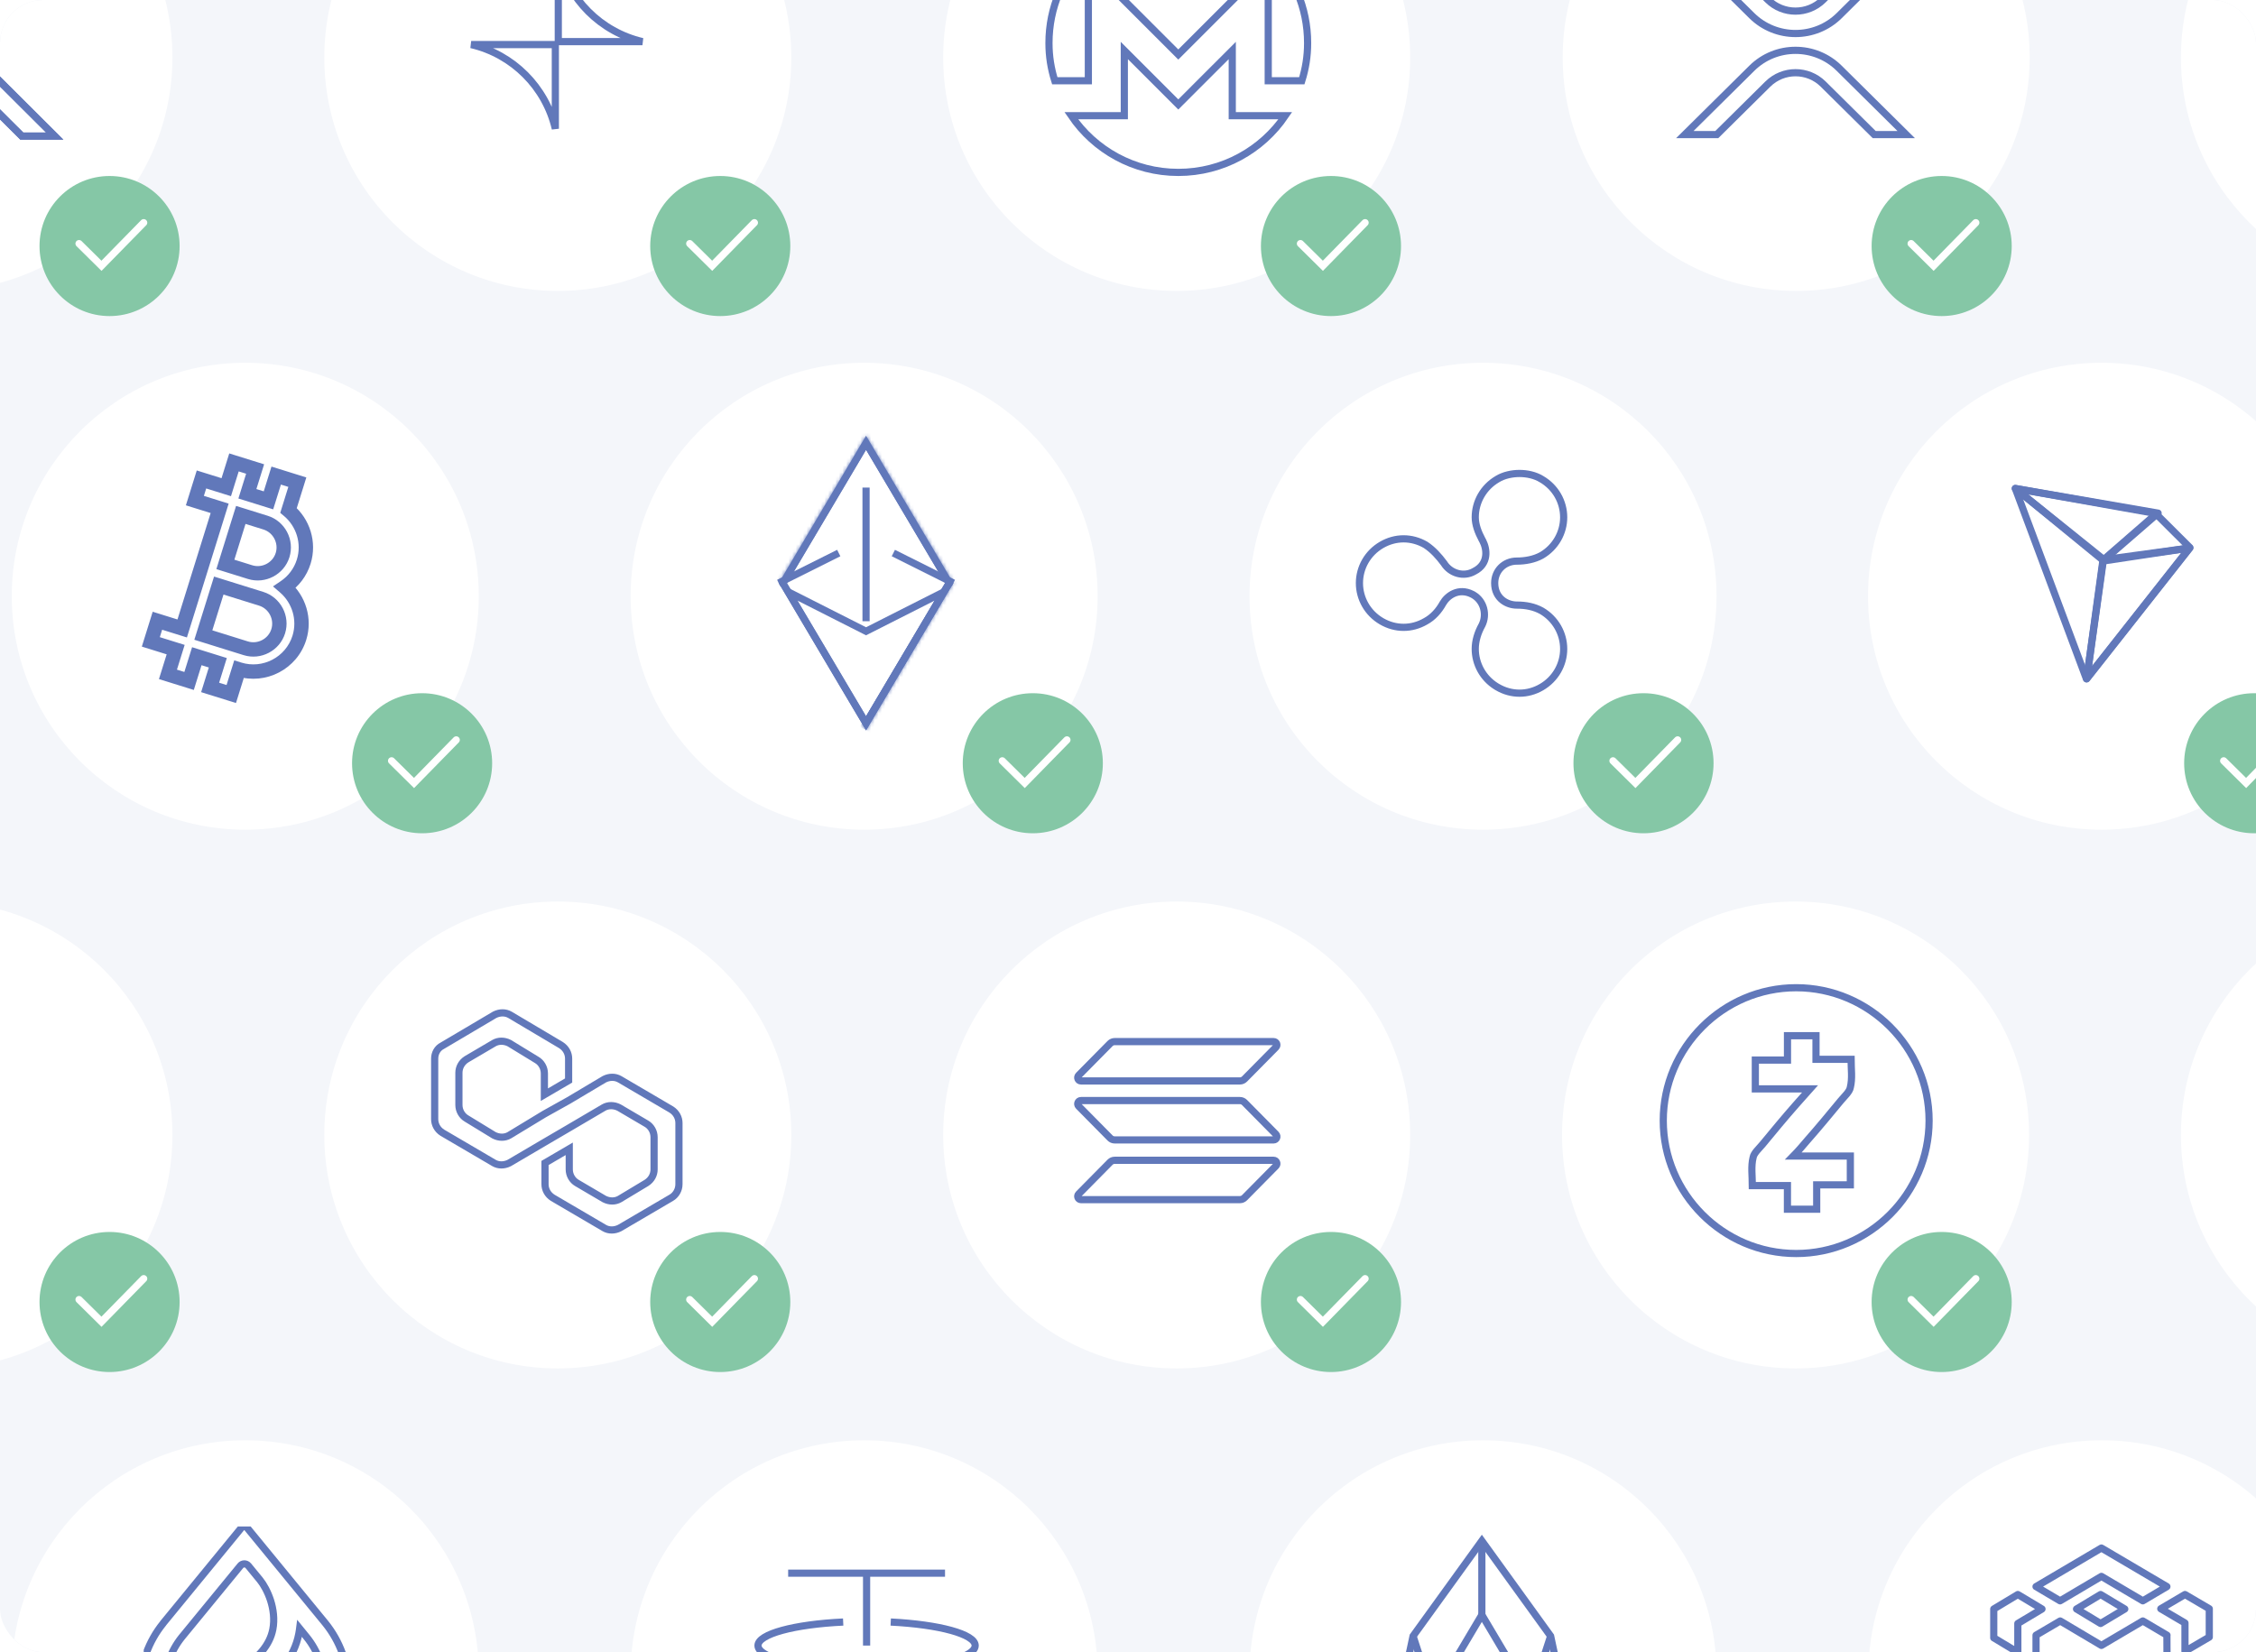 <svg width="628" height="460" viewBox="0 0 628 460" fill="none" xmlns="http://www.w3.org/2000/svg">
<g clip-path="url(#clip0_13473_204160)">
<rect width="628" height="460" rx="12" fill="#F4F6FA"/>
<g filter="url(#filter0_d_13473_204160)">
<circle cx="155.276" cy="12" r="65" fill="white"/>
</g>
<path d="M154.59 12.41V35.84C151.886 24.245 142.761 15.114 131.16 12.41H154.59ZM155.41 -11.841C158.113 -0.245 167.239 8.886 178.84 11.59H155.41V-11.841Z" stroke="#6178BA" stroke-width="2"/>
<g filter="url(#filter1_d_13473_204160)">
<circle cx="327.553" cy="12" r="65" fill="white"/>
</g>
<path d="M343.024 32.214H357.784C351.316 41.745 340.387 48 328 48C315.613 48 304.683 41.745 298.215 32.214H312.975V14.057L328 29.082L328.707 28.375L334.244 22.837L343.024 14.057V32.214Z" stroke="#6178BA" stroke-width="2"/>
<path d="M292 11.999C291.975 -7.861 308.112 -24 328 -24C347.888 -24 364.025 -7.886 364 11.999V12C364 15.716 363.435 19.125 362.384 22.482H353.037V-4.356C353.037 -6.387 350.589 -7.41 349.161 -5.982L328 15.179L306.833 -5.988L306.827 -5.993L306.689 -6.117C305.235 -7.329 302.963 -6.334 302.963 -4.356V22.482H293.616C292.565 19.125 292 15.716 292 12V11.999Z" stroke="#6178BA" stroke-width="2"/>
<g filter="url(#filter2_d_13473_204160)">
<circle cx="500" cy="12" r="65" fill="white"/>
</g>
<path d="M521.594 -14H530.498L511.968 4.36C505.253 10.99 494.373 10.99 487.658 4.36L469.106 -14H478.031L492.12 -0.06C496.37 4.147 503.234 4.147 507.505 -0.06L521.594 -14Z" stroke="#6178BA" stroke-width="2"/>
<path d="M477.904 37.468H469L487.657 19.001C494.372 12.35 505.252 12.35 511.967 19.001L530.625 37.468H521.721L507.505 23.4C503.255 19.192 496.391 19.192 492.12 23.4L477.904 37.468Z" stroke="#6178BA" stroke-width="2"/>
<g filter="url(#filter3_d_13473_204160)">
<circle cx="672.105" cy="12" r="65" fill="white"/>
</g>
<g filter="url(#filter4_d_13473_204160)">
<circle cx="-17" cy="12" r="65" fill="white"/>
</g>
<path d="M6.039 -14.951H15.236L-3.905 4.177C-10.841 11.085 -22.08 11.085 -29.016 4.177L-48.179 -14.951H-38.96L-24.407 -0.428C-20.016 3.956 -12.926 3.956 -8.514 -0.428L6.039 -14.951Z" stroke="#6178BA" stroke-width="2"/>
<path d="M-39.016 37.894H-48.179L-28.979 18.756C-22.069 11.862 -10.873 11.862 -3.963 18.756L15.236 37.894H6.074L-8.556 23.314C-12.929 18.954 -19.992 18.954 -24.387 23.314L-39.016 37.894Z" stroke="#6178BA" stroke-width="2"/>
<path d="M6.039 -14.951H15.236L-3.905 4.177C-10.841 11.085 -22.08 11.085 -29.016 4.177L-48.179 -14.951H-38.96L-24.407 -0.428C-20.016 3.956 -12.926 3.956 -8.514 -0.428L6.039 -14.951Z" stroke="#6178BA" stroke-width="2"/>
<path d="M-39.016 37.894H-48.179L-28.979 18.756C-22.069 11.862 -10.873 11.862 -3.963 18.756L15.236 37.894H6.074L-8.556 23.314C-12.929 18.954 -19.992 18.954 -24.387 23.314L-39.016 37.894Z" stroke="#6178BA" stroke-width="2"/>
<g filter="url(#filter5_d_13473_204160)">
<circle cx="155.276" cy="312" r="65" fill="white"/>
</g>
<path d="M172.488 300.475C171.245 299.758 169.648 299.758 168.227 300.475L158.285 306.394L151.538 310.161L141.773 316.08C140.53 316.798 138.932 316.798 137.512 316.08L129.877 311.417C128.634 310.699 127.747 309.264 127.747 307.65V298.681C127.747 297.246 128.457 295.811 129.877 294.915L137.512 290.43C138.755 289.713 140.352 289.713 141.773 290.43L149.407 295.094C150.65 295.811 151.538 297.246 151.538 298.861V304.78L158.285 300.834V294.735C158.285 293.3 157.574 291.865 156.154 290.968L141.95 282.538C140.708 281.821 139.11 281.821 137.689 282.538L123.131 291.148C121.71 291.865 121 293.3 121 294.735V311.596C121 313.031 121.71 314.466 123.131 315.363L137.512 323.793C138.755 324.511 140.352 324.511 141.773 323.793L151.538 318.053L158.285 314.107L168.05 308.367C169.292 307.65 170.89 307.65 172.311 308.367L179.945 312.852C181.188 313.569 182.076 315.004 182.076 316.618V325.587C182.076 327.022 181.366 328.457 179.945 329.353L172.488 333.838C171.245 334.555 169.648 334.555 168.227 333.838L160.593 329.353C159.35 328.636 158.462 327.201 158.462 325.587V319.847L151.715 323.793V329.712C151.715 331.147 152.426 332.582 153.846 333.479L168.227 341.909C169.47 342.627 171.068 342.627 172.488 341.909L186.869 333.479C188.112 332.761 189 331.327 189 329.712V312.672C189 311.237 188.29 309.802 186.869 308.905L172.488 300.475Z" stroke="#6178BA" stroke-width="2"/>
<g filter="url(#filter6_d_13473_204160)">
<circle cx="327.553" cy="312" r="65" fill="white"/>
</g>
<path d="M309.008 323.582C309.343 323.244 309.803 323.046 310.291 323.046H354.537C355.345 323.046 355.75 324.034 355.178 324.613L346.438 333.464C346.103 333.802 345.643 334 345.155 334H300.909C300.1 334 299.696 333.012 300.268 332.433L309.008 323.582Z" stroke="#6178BA" stroke-width="2"/>
<path d="M309.008 290.536C309.357 290.198 309.817 290 310.291 290H354.537C355.345 290 355.75 290.988 355.178 291.567L346.438 300.418C346.103 300.757 345.643 300.954 345.155 300.954H300.909C300.1 300.954 299.696 299.966 300.268 299.387L309.008 290.536Z" stroke="#6178BA" stroke-width="2"/>
<path d="M346.438 306.954C346.103 306.615 345.643 306.417 345.155 306.417H300.909C300.1 306.417 299.696 307.405 300.268 307.984L309.008 316.835C309.343 317.174 309.803 317.371 310.291 317.371H354.537C355.345 317.371 355.75 316.383 355.178 315.804L346.438 306.954Z" stroke="#6178BA" stroke-width="2"/>
<g filter="url(#filter7_d_13473_204160)">
<circle cx="499.829" cy="312" r="65" fill="white"/>
</g>
<path d="M500 349C479.65 349 463 332.35 463 312C463 291.65 479.65 275 500 275C520.35 275 537 291.65 537 312C537 332.35 520.35 349 500 349Z" stroke="#6178BA" stroke-width="2"/>
<path d="M499.203 321.863H515.078V329.882H505.711V336.667H497.565V330.092H487.796C487.796 327.415 487.394 324.751 488.004 322.284C488.212 321.05 489.628 319.817 490.655 318.583C493.708 314.883 496.76 311.182 500.022 307.481C501.243 306.037 502.464 304.803 503.893 303.163H488.629V295.145H497.579V288.361H505.517V294.934H515.286C515.286 297.611 515.688 300.275 515.078 302.742C514.87 303.976 513.454 305.209 512.427 306.443C509.375 310.143 506.322 313.844 503.06 317.545C501.839 318.99 500.618 320.42 499.203 321.863Z" stroke="#6178BA" stroke-width="2"/>
<g filter="url(#filter8_d_13473_204160)">
<circle cx="672.105" cy="312" r="65" fill="white"/>
</g>
<g filter="url(#filter9_d_13473_204160)">
<circle cx="-17" cy="312" r="65" fill="white"/>
</g>
<g filter="url(#filter10_d_13473_204160)">
<circle cx="68.276" cy="162" r="65" fill="white"/>
</g>
<mask id="path-28-outside-1_13473_204160" maskUnits="userSpaceOnUse" x="37.275" y="124.089" width="61.652" height="76.106" fill="black">
<rect fill="white" x="37.275" y="124.089" width="61.652" height="76.106"/>
<path d="M68.867 137.476L74.733 139.305L76.884 132.408L82.769 134.243L80.316 142.109C84.347 145.477 86.198 151.076 84.544 156.383C83.609 159.379 81.701 161.816 79.276 163.457C83.188 166.839 84.962 172.353 83.331 177.584C81.14 184.611 73.599 188.567 66.571 186.376L66.518 186.359L64.377 193.227L58.492 191.392L60.633 184.524L54.784 182.701L52.636 189.591L46.75 187.756L48.899 180.865L41.985 178.71L43.82 172.824L50.717 174.975L61.147 141.526L54.25 139.375L56.085 133.491L62.982 135.641L65.132 128.744L71.017 130.579L68.867 137.476ZM56.602 176.809L68.406 180.49C72.184 181.668 76.269 179.526 77.447 175.749C78.624 171.971 76.481 167.886 72.704 166.708L60.899 163.027L56.602 176.809ZM62.734 157.143L69.619 159.29C73.397 160.467 77.481 158.325 78.659 154.548C79.837 150.77 77.694 146.686 73.916 145.508L67.032 143.361L62.734 157.143Z"/>
</mask>
<path d="M68.867 137.476L66.957 136.881L66.362 138.79L68.271 139.385L68.867 137.476ZM74.733 139.305L74.138 141.215L76.047 141.81L76.643 139.901L74.733 139.305ZM76.884 132.408L77.479 130.499L75.57 129.904L74.975 131.813L76.884 132.408ZM82.769 134.243L84.678 134.839L85.273 132.929L83.364 132.334L82.769 134.243ZM80.316 142.109L78.407 141.514L78.009 142.788L79.034 143.644L80.316 142.109ZM84.544 156.383L86.453 156.978L86.453 156.978L84.544 156.383ZM79.276 163.457L78.155 161.8L75.994 163.263L77.968 164.97L79.276 163.457ZM83.331 177.584L85.24 178.179L85.24 178.179L83.331 177.584ZM66.571 186.376L65.976 188.285L65.976 188.285L66.571 186.376ZM66.518 186.359L67.114 184.45L65.204 183.855L64.609 185.764L66.518 186.359ZM64.377 193.227L63.782 195.136L65.691 195.731L66.286 193.822L64.377 193.227ZM58.492 191.392L56.583 190.796L55.987 192.706L57.897 193.301L58.492 191.392ZM60.633 184.524L62.543 185.12L63.138 183.21L61.229 182.615L60.633 184.524ZM54.784 182.701L55.38 180.791L53.47 180.196L52.875 182.105L54.784 182.701ZM52.636 189.591L52.04 191.5L53.95 192.096L54.545 190.186L52.636 189.591ZM46.75 187.756L44.841 187.161L44.245 189.07L46.155 189.665L46.75 187.756ZM48.899 180.865L50.808 181.461L51.404 179.551L49.494 178.956L48.899 180.865ZM41.985 178.71L40.076 178.114L39.48 180.024L41.389 180.619L41.985 178.71ZM43.82 172.824L44.415 170.915L42.506 170.319L41.911 172.229L43.82 172.824ZM50.717 174.975L50.122 176.884L52.031 177.479L52.627 175.57L50.717 174.975ZM61.147 141.526L63.056 142.121L63.652 140.212L61.742 139.616L61.147 141.526ZM54.25 139.375L52.34 138.78L51.745 140.689L53.654 141.285L54.25 139.375ZM56.085 133.491L56.68 131.581L54.771 130.986L54.175 132.895L56.085 133.491ZM62.982 135.641L62.386 137.551L64.296 138.146L64.891 136.237L62.982 135.641ZM65.132 128.744L65.728 126.835L63.819 126.239L63.223 128.149L65.132 128.744ZM71.017 130.579L72.926 131.174L73.522 129.265L71.612 128.67L71.017 130.579ZM56.602 176.809L54.693 176.214L54.097 178.123L56.007 178.719L56.602 176.809ZM68.406 180.49L67.811 182.4L67.811 182.4L68.406 180.49ZM77.447 175.749L79.356 176.344L79.356 176.344L77.447 175.749ZM72.704 166.708L73.299 164.799L73.299 164.799L72.704 166.708ZM60.899 163.027L61.495 161.118L59.585 160.523L58.99 162.432L60.899 163.027ZM62.734 157.143L60.825 156.547L60.229 158.457L62.139 159.052L62.734 157.143ZM69.619 159.29L69.024 161.199L69.024 161.199L69.619 159.29ZM78.659 154.548L80.569 155.143L80.569 155.143L78.659 154.548ZM73.916 145.508L74.512 143.598L74.512 143.598L73.916 145.508ZM67.032 143.361L67.627 141.451L65.718 140.856L65.122 142.765L67.032 143.361ZM68.867 137.476L68.271 139.385L74.138 141.215L74.733 139.305L75.329 137.396L69.462 135.567L68.867 137.476ZM74.733 139.305L76.643 139.901L78.793 133.004L76.884 132.408L74.975 131.813L72.824 138.71L74.733 139.305ZM76.884 132.408L76.289 134.318L82.173 136.153L82.769 134.243L83.364 132.334L77.479 130.499L76.884 132.408ZM82.769 134.243L80.859 133.648L78.407 141.514L80.316 142.109L82.225 142.704L84.678 134.839L82.769 134.243ZM80.316 142.109L79.034 143.644C82.471 146.515 84.039 151.284 82.635 155.787L84.544 156.383L86.453 156.978C88.358 150.868 86.224 144.438 81.598 140.574L80.316 142.109ZM84.544 156.383L82.635 155.787C81.841 158.332 80.222 160.402 78.155 161.8L79.276 163.457L80.397 165.113C83.18 163.23 85.378 160.427 86.453 156.978L84.544 156.383ZM79.276 163.457L77.968 164.97C81.303 167.854 82.806 172.55 81.422 176.988L83.331 177.584L85.24 178.179C87.118 172.156 85.072 165.824 80.585 161.944L79.276 163.457ZM83.331 177.584L81.422 176.988C79.559 182.961 73.14 186.329 67.167 184.467L66.571 186.376L65.976 188.285C74.058 190.805 82.72 186.261 85.24 178.179L83.331 177.584ZM66.571 186.376L67.167 184.467L67.114 184.45L66.518 186.359L65.923 188.269L65.976 188.285L66.571 186.376ZM66.518 186.359L64.609 185.764L62.468 192.631L64.377 193.227L66.286 193.822L68.427 186.955L66.518 186.359ZM64.377 193.227L64.972 191.317L59.088 189.482L58.492 191.392L57.897 193.301L63.782 195.136L64.377 193.227ZM58.492 191.392L60.402 191.987L62.543 185.12L60.633 184.524L58.724 183.929L56.583 190.796L58.492 191.392ZM60.633 184.524L61.229 182.615L55.38 180.791L54.784 182.701L54.189 184.61L60.038 186.434L60.633 184.524ZM54.784 182.701L52.875 182.105L50.726 188.996L52.636 189.591L54.545 190.186L56.694 183.296L54.784 182.701ZM52.636 189.591L53.231 187.682L47.346 185.847L46.75 187.756L46.155 189.665L52.04 191.5L52.636 189.591ZM46.75 187.756L48.66 188.351L50.808 181.461L48.899 180.865L46.989 180.27L44.841 187.161L46.75 187.756ZM48.899 180.865L49.494 178.956L42.58 176.8L41.985 178.71L41.389 180.619L48.303 182.775L48.899 180.865ZM41.985 178.71L43.894 179.305L45.729 173.419L43.82 172.824L41.911 172.229L40.076 178.114L41.985 178.71ZM43.82 172.824L43.225 174.733L50.122 176.884L50.717 174.975L51.312 173.065L44.415 170.915L43.82 172.824ZM50.717 174.975L52.627 175.57L63.056 142.121L61.147 141.526L59.238 140.93L48.808 174.379L50.717 174.975ZM61.147 141.526L61.742 139.616L54.845 137.466L54.25 139.375L53.654 141.285L60.552 143.435L61.147 141.526ZM54.25 139.375L56.159 139.971L57.994 134.086L56.085 133.491L54.175 132.895L52.34 138.78L54.25 139.375ZM56.085 133.491L55.489 135.4L62.386 137.551L62.982 135.641L63.577 133.732L56.68 131.581L56.085 133.491ZM62.982 135.641L64.891 136.237L67.042 129.339L65.132 128.744L63.223 128.149L61.072 135.046L62.982 135.641ZM65.132 128.744L64.537 130.653L70.422 132.488L71.017 130.579L71.612 128.67L65.728 126.835L65.132 128.744ZM71.017 130.579L69.108 129.984L66.957 136.881L68.867 137.476L70.776 138.071L72.926 131.174L71.017 130.579ZM56.602 176.809L56.007 178.719L67.811 182.4L68.406 180.49L69.002 178.581L57.197 174.9L56.602 176.809ZM68.406 180.49L67.811 182.4C72.643 183.906 77.849 181.176 79.356 176.344L77.447 175.749L75.537 175.153C74.688 177.876 71.725 179.43 69.002 178.581L68.406 180.49ZM77.447 175.749L79.356 176.344C80.863 171.512 78.131 166.306 73.299 164.799L72.704 166.708L72.109 168.618C74.832 169.467 76.386 172.43 75.537 175.153L77.447 175.749ZM72.704 166.708L73.299 164.799L61.495 161.118L60.899 163.027L60.304 164.937L72.109 168.618L72.704 166.708ZM60.899 163.027L58.99 162.432L54.693 176.214L56.602 176.809L58.511 177.405L62.809 163.623L60.899 163.027ZM62.734 157.143L62.139 159.052L69.024 161.199L69.619 159.29L70.215 157.38L63.33 155.233L62.734 157.143ZM69.619 159.29L69.024 161.199C73.855 162.705 79.061 159.975 80.569 155.143L78.659 154.548L76.75 153.952C75.901 156.675 72.938 158.229 70.214 157.38L69.619 159.29ZM78.659 154.548L80.569 155.143C82.075 150.311 79.344 145.105 74.512 143.598L73.916 145.508L73.321 147.417C76.044 148.266 77.599 151.23 76.75 153.953L78.659 154.548ZM73.916 145.508L74.512 143.598L67.627 141.451L67.032 143.361L66.436 145.27L73.321 147.417L73.916 145.508ZM67.032 143.361L65.122 142.765L60.825 156.547L62.734 157.143L64.644 157.738L68.941 143.956L67.032 143.361Z" fill="#6178BA" mask="url(#path-28-outside-1_13473_204160)"/>
<g filter="url(#filter11_d_13473_204160)">
<circle cx="240.553" cy="162" r="65" fill="white"/>
</g>
<mask id="path-31-inside-2_13473_204160" fill="white">
<path d="M216.772 162.33L241.081 121.309L265.39 162.33L241.081 203.352"/>
</mask>
<path d="M241.081 121.309L242.802 120.289L241.081 117.386L239.361 120.289L241.081 121.309ZM265.39 162.33L267.111 163.35L267.715 162.33L267.111 161.311L265.39 162.33ZM216.772 162.33L218.493 163.35L242.802 122.329L241.081 121.309L239.361 120.289L215.052 161.311L216.772 162.33ZM241.081 121.309L239.361 122.329L263.67 163.35L265.39 162.33L267.111 161.311L242.802 120.289L241.081 121.309ZM265.39 162.33L263.67 161.311L239.361 202.332L241.081 203.352L242.802 204.371L267.111 163.35L265.39 162.33Z" fill="#6178BA" mask="url(#path-31-inside-2_13473_204160)"/>
<path d="M248.678 153.974L265.39 162.33" stroke="#6178BA" stroke-width="2"/>
<path d="M216.772 162.33L233.485 153.974" stroke="#6178BA" stroke-width="2"/>
<path d="M241.081 201.39L219.382 164.773L240.63 175.532L241.081 175.761L241.533 175.532L262.78 164.773L241.081 201.39Z" stroke="#6178BA" stroke-width="2"/>
<path d="M241.081 172.966V135.742" stroke="#6178BA" stroke-width="2"/>
<path d="M264.228 162.33L241.081 201.39L217.935 162.33L241.081 123.27L264.228 162.33Z" stroke="#6178BA" stroke-width="2"/>
<g filter="url(#filter12_d_13473_204160)">
<circle cx="412.829" cy="162" r="65" fill="white"/>
</g>
<path d="M422.982 131.821C425.074 131.821 427.32 132.296 429.106 133.395L429.117 133.401L429.127 133.407C433.005 135.669 435.279 139.722 435.279 144.031C435.279 148.297 433.005 152.371 429.127 154.633C427.1 155.76 424.566 156.22 422.241 156.22C418.754 156.22 416.075 158.861 416.075 162.343C416.075 164.484 416.946 166.051 418.195 167.062C419.413 168.047 420.936 168.465 422.241 168.465C424.813 168.465 427.098 168.94 429.138 170.057C433.008 172.319 435.279 176.39 435.279 180.675C435.279 184.963 433.004 189.037 429.127 191.299C425.253 193.559 420.712 193.559 416.838 191.299L416.836 191.298L416.475 191.081C412.798 188.782 410.663 184.829 410.663 180.675C410.663 178.439 411.364 176.163 412.521 174.075L412.532 174.057L412.541 174.038C413.974 171.171 413.128 167.398 410.173 165.645L410.167 165.641L410.16 165.639L409.789 165.438C407.941 164.507 406.213 164.585 404.794 165.184C403.328 165.804 402.247 166.953 401.666 167.973L401.66 167.982C400.509 170.059 398.91 171.844 396.888 172.954L396.876 172.96L396.865 172.967C392.991 175.227 388.449 175.227 384.575 172.967C380.698 170.705 378.423 166.631 378.423 162.343C378.423 158.054 380.698 153.979 384.575 151.718C388.438 149.464 392.965 149.458 396.832 151.699C398.9 153.06 400.531 154.903 401.955 156.813C403.706 159.631 407.457 160.787 410.414 159.05C412.405 158.05 413.335 156.496 413.563 154.874C413.785 153.302 413.343 151.746 412.777 150.639L412.762 150.609L412.541 150.204C411.458 148.173 410.663 146.058 410.663 144.01C410.663 139.724 412.958 135.649 416.838 133.386L416.847 133.38L416.855 133.375C418.619 132.297 420.909 131.821 422.982 131.821Z" stroke="#6178BA" stroke-width="2"/>
<g filter="url(#filter13_d_13473_204160)">
<circle cx="585" cy="162" r="65" fill="white"/>
</g>
<path d="M585.361 156.206L580.875 189L609.583 152.562L585.361 156.206Z" stroke="#6178BA" stroke-width="2" stroke-linejoin="round"/>
<path d="M561 136L585.729 155.875L600.75 142.866L561 136Z" stroke="#6178BA" stroke-width="2" stroke-linejoin="round"/>
<path d="M609.584 152.562L585.292 155.875" stroke="#6178BA" stroke-width="2" stroke-linejoin="round"/>
<path d="M561 136L585.292 155.875" stroke="#6178BA" stroke-width="2" stroke-linejoin="round"/>
<path d="M580.875 189L585.519 155.875L600.75 142.625" stroke="#6178BA" stroke-width="2" stroke-linejoin="round"/>
<path d="M561 136L580.793 189L609.583 152.448L600.047 142.945L561 136Z" stroke="#6178BA" stroke-width="2" stroke-linejoin="round"/>
<g filter="url(#filter14_d_13473_204160)">
<circle cx="68.276" cy="462" r="65" fill="white"/>
</g>
<g clip-path="url(#clip1_13473_204160)">
<path fill-rule="evenodd" clip-rule="evenodd" d="M50.581 455.849C47.565 459.631 45.747 464.436 45.747 469.647C45.747 474.858 47.603 479.798 50.716 483.619L50.987 483.947L51.064 483.523C51.122 483.175 51.199 482.809 51.277 482.442C52.823 475.63 57.889 469.782 66.241 465.035C71.867 461.85 75.095 458.01 75.946 453.649C76.487 450.831 76.081 447.994 75.308 445.563C74.515 443.131 73.355 441.105 72.369 439.889L69.121 435.933C68.561 435.238 67.478 435.238 66.917 435.933L50.581 455.849ZM45.457 451.892L67.188 425.376C67.594 424.875 68.387 424.875 68.793 425.376L90.543 451.892L90.62 451.989C94.603 456.949 97 463.24 97 470.091C97 486.051 84.008 499 68 499C51.992 499 39 486.051 39 470.091C39 463.24 41.397 456.949 45.399 451.989L45.457 451.892ZM85.342 455.771L83.409 453.398L83.351 453.842C83.312 454.189 83.254 454.536 83.177 454.884C81.92 461.464 77.415 466.965 69.914 471.21C63.379 474.916 59.59 479.18 58.488 483.87C58.024 485.819 57.947 487.749 58.14 489.428L58.159 489.524L58.256 489.563C61.195 490.991 64.52 491.802 68.019 491.802C80.296 491.802 90.253 481.882 90.253 469.647C90.253 464.398 88.416 459.554 85.342 455.771Z" stroke="#6178BA" stroke-width="2"/>
</g>
<g filter="url(#filter15_d_13473_204160)">
<circle cx="240.553" cy="462" r="65" fill="white"/>
</g>
<path d="M247.949 451.604C261.419 452.276 271.462 454.963 271.462 458.154C271.462 461.849 257.925 464.872 241.231 464.872C224.537 464.872 211 461.849 211 458.154C211 454.929 221.144 452.242 234.715 451.604" stroke="#6178BA" stroke-width="2"/>
<path d="M263.065 438H219.398" stroke="#6178BA" stroke-width="2"/>
<path d="M241.231 438V458.154" stroke="#6178BA" stroke-width="2"/>
<g filter="url(#filter16_d_13473_204160)">
<circle cx="412.829" cy="462" r="65" fill="white"/>
</g>
<path d="M431.647 455.51L412.501 429L393.355 455.51L384.519 496.748L412.501 514.421L440.484 496.748L431.647 455.51Z" stroke="#6178BA" stroke-width="2"/>
<path d="M384.519 496.748L412.501 449.619L440.484 496.748" stroke="#6178BA" stroke-width="2"/>
<path d="M412.501 449.619V429" stroke="#6178BA" stroke-width="2"/>
<path d="M431.647 455.51L412.501 514.421L393.354 455.51" stroke="#6178BA" stroke-width="2"/>
<g filter="url(#filter17_d_13473_204160)">
<circle cx="585.105" cy="462" r="65" fill="white"/>
</g>
<path d="M561.699 465.79L561.735 479.571L573.237 486.461V494.529L555.004 483.643V461.76L561.699 465.79ZM561.699 452.009V460.04L555 456.006V447.975L561.699 443.941L568.43 447.975L561.699 452.009ZM578.041 447.975L584.739 443.941L591.471 447.975L584.739 452.009L578.041 447.975Z" stroke="#6178BA" stroke-width="2" stroke-linejoin="round"/>
<path d="M566.765 476.142V468.215L573.5 472.179V480.069L566.765 476.142ZM578.33 488.558L585.065 492.522L591.833 488.558V496.448L585.065 500.412L578.33 496.448V488.558ZM601.492 447.905L608.228 443.941L614.996 447.905V455.795L608.228 459.759V451.868L601.492 447.905ZM608.228 478.949L608.265 465.408L615 461.445V482.945L596.667 493.642V485.715L608.228 478.949Z" stroke="#6178BA" stroke-width="2" stroke-linejoin="round"/>
<path d="M603.198 455.271L603.235 463.199L591.701 469.97V483.544L585.002 487.471L578.303 483.544V469.97L566.769 463.199V455.271L573.496 451.308L584.961 458.111L596.496 451.308L603.227 455.271H603.198ZM566.765 441.734L584.965 431L603.198 441.734L596.5 445.698L584.965 438.895L573.463 445.698L566.765 441.734Z" stroke="#6178BA" stroke-width="2" stroke-linejoin="round"/>
<circle cx="117.5" cy="212.5" r="19.5" fill="#85C7A6"/>
<path d="M109 211.824L115.249 218L127 206" stroke="white" stroke-width="2" stroke-linecap="round"/>
<circle cx="287.5" cy="212.5" r="19.5" fill="#85C7A6"/>
<path d="M279 211.824L285.249 218L297 206" stroke="white" stroke-width="2" stroke-linecap="round"/>
<circle cx="457.5" cy="212.5" r="19.5" fill="#85C7A6"/>
<path d="M449 211.824L455.249 218L467 206" stroke="white" stroke-width="2" stroke-linecap="round"/>
<circle cx="627.5" cy="212.5" r="19.5" fill="#85C7A6"/>
<path d="M619 211.824L625.249 218L637 206" stroke="white" stroke-width="2" stroke-linecap="round"/>
<circle cx="30.5" cy="362.5" r="19.5" fill="#85C7A6"/>
<path d="M22 361.824L28.249 368L40 356" stroke="white" stroke-width="2" stroke-linecap="round"/>
<circle cx="200.5" cy="362.5" r="19.5" fill="#85C7A6"/>
<path d="M192 361.824L198.249 368L210 356" stroke="white" stroke-width="2" stroke-linecap="round"/>
<circle cx="370.5" cy="362.5" r="19.5" fill="#85C7A6"/>
<path d="M362 361.824L368.249 368L380 356" stroke="white" stroke-width="2" stroke-linecap="round"/>
<circle cx="540.5" cy="362.5" r="19.5" fill="#85C7A6"/>
<path d="M532 361.824L538.249 368L550 356" stroke="white" stroke-width="2" stroke-linecap="round"/>
<circle cx="30.5" cy="68.5" r="19.5" fill="#85C7A6"/>
<path d="M22 67.824L28.249 74L40 62" stroke="white" stroke-width="2" stroke-linecap="round"/>
<circle cx="200.5" cy="68.5" r="19.5" fill="#85C7A6"/>
<path d="M192 67.824L198.249 74L210 62" stroke="white" stroke-width="2" stroke-linecap="round"/>
<circle cx="370.5" cy="68.5" r="19.5" fill="#85C7A6"/>
<path d="M362 67.824L368.249 74L380 62" stroke="white" stroke-width="2" stroke-linecap="round"/>
<circle cx="540.5" cy="68.5" r="19.5" fill="#85C7A6"/>
<path d="M532 67.824L538.249 74L550 62" stroke="white" stroke-width="2" stroke-linecap="round"/>
</g>
<defs>
<filter id="filter0_d_13473_204160" x="79.276" y="-60" width="152" height="152" filterUnits="userSpaceOnUse" color-interpolation-filters="sRGB">
<feFlood flood-opacity="0" result="BackgroundImageFix"/>
<feColorMatrix in="SourceAlpha" type="matrix" values="0 0 0 0 0 0 0 0 0 0 0 0 0 0 0 0 0 0 127 0" result="hardAlpha"/>
<feMorphology radius="1" operator="dilate" in="SourceAlpha" result="effect1_dropShadow_13473_204160"/>
<feOffset dy="4"/>
<feGaussianBlur stdDeviation="5"/>
<feColorMatrix type="matrix" values="0 0 0 0 0.161 0 0 0 0 0.224 0 0 0 0 0.447 0 0 0 0.14 0"/>
<feBlend mode="normal" in2="BackgroundImageFix" result="effect1_dropShadow_13473_204160"/>
<feBlend mode="normal" in="SourceGraphic" in2="effect1_dropShadow_13473_204160" result="shape"/>
</filter>
<filter id="filter1_d_13473_204160" x="251.553" y="-60" width="152" height="152" filterUnits="userSpaceOnUse" color-interpolation-filters="sRGB">
<feFlood flood-opacity="0" result="BackgroundImageFix"/>
<feColorMatrix in="SourceAlpha" type="matrix" values="0 0 0 0 0 0 0 0 0 0 0 0 0 0 0 0 0 0 127 0" result="hardAlpha"/>
<feMorphology radius="1" operator="dilate" in="SourceAlpha" result="effect1_dropShadow_13473_204160"/>
<feOffset dy="4"/>
<feGaussianBlur stdDeviation="5"/>
<feColorMatrix type="matrix" values="0 0 0 0 0.161 0 0 0 0 0.224 0 0 0 0 0.447 0 0 0 0.14 0"/>
<feBlend mode="normal" in2="BackgroundImageFix" result="effect1_dropShadow_13473_204160"/>
<feBlend mode="normal" in="SourceGraphic" in2="effect1_dropShadow_13473_204160" result="shape"/>
</filter>
<filter id="filter2_d_13473_204160" x="424" y="-60" width="152" height="152" filterUnits="userSpaceOnUse" color-interpolation-filters="sRGB">
<feFlood flood-opacity="0" result="BackgroundImageFix"/>
<feColorMatrix in="SourceAlpha" type="matrix" values="0 0 0 0 0 0 0 0 0 0 0 0 0 0 0 0 0 0 127 0" result="hardAlpha"/>
<feMorphology radius="1" operator="dilate" in="SourceAlpha" result="effect1_dropShadow_13473_204160"/>
<feOffset dy="4"/>
<feGaussianBlur stdDeviation="5"/>
<feColorMatrix type="matrix" values="0 0 0 0 0.161 0 0 0 0 0.224 0 0 0 0 0.447 0 0 0 0.14 0"/>
<feBlend mode="normal" in2="BackgroundImageFix" result="effect1_dropShadow_13473_204160"/>
<feBlend mode="normal" in="SourceGraphic" in2="effect1_dropShadow_13473_204160" result="shape"/>
</filter>
<filter id="filter3_d_13473_204160" x="596.105" y="-60" width="152" height="152" filterUnits="userSpaceOnUse" color-interpolation-filters="sRGB">
<feFlood flood-opacity="0" result="BackgroundImageFix"/>
<feColorMatrix in="SourceAlpha" type="matrix" values="0 0 0 0 0 0 0 0 0 0 0 0 0 0 0 0 0 0 127 0" result="hardAlpha"/>
<feMorphology radius="1" operator="dilate" in="SourceAlpha" result="effect1_dropShadow_13473_204160"/>
<feOffset dy="4"/>
<feGaussianBlur stdDeviation="5"/>
<feColorMatrix type="matrix" values="0 0 0 0 0.161 0 0 0 0 0.224 0 0 0 0 0.447 0 0 0 0.14 0"/>
<feBlend mode="normal" in2="BackgroundImageFix" result="effect1_dropShadow_13473_204160"/>
<feBlend mode="normal" in="SourceGraphic" in2="effect1_dropShadow_13473_204160" result="shape"/>
</filter>
<filter id="filter4_d_13473_204160" x="-93" y="-60" width="152" height="152" filterUnits="userSpaceOnUse" color-interpolation-filters="sRGB">
<feFlood flood-opacity="0" result="BackgroundImageFix"/>
<feColorMatrix in="SourceAlpha" type="matrix" values="0 0 0 0 0 0 0 0 0 0 0 0 0 0 0 0 0 0 127 0" result="hardAlpha"/>
<feMorphology radius="1" operator="dilate" in="SourceAlpha" result="effect1_dropShadow_13473_204160"/>
<feOffset dy="4"/>
<feGaussianBlur stdDeviation="5"/>
<feColorMatrix type="matrix" values="0 0 0 0 0.161 0 0 0 0 0.224 0 0 0 0 0.447 0 0 0 0.14 0"/>
<feBlend mode="normal" in2="BackgroundImageFix" result="effect1_dropShadow_13473_204160"/>
<feBlend mode="normal" in="SourceGraphic" in2="effect1_dropShadow_13473_204160" result="shape"/>
</filter>
<filter id="filter5_d_13473_204160" x="79.276" y="240" width="152" height="152" filterUnits="userSpaceOnUse" color-interpolation-filters="sRGB">
<feFlood flood-opacity="0" result="BackgroundImageFix"/>
<feColorMatrix in="SourceAlpha" type="matrix" values="0 0 0 0 0 0 0 0 0 0 0 0 0 0 0 0 0 0 127 0" result="hardAlpha"/>
<feMorphology radius="1" operator="dilate" in="SourceAlpha" result="effect1_dropShadow_13473_204160"/>
<feOffset dy="4"/>
<feGaussianBlur stdDeviation="5"/>
<feColorMatrix type="matrix" values="0 0 0 0 0.161 0 0 0 0 0.224 0 0 0 0 0.447 0 0 0 0.14 0"/>
<feBlend mode="normal" in2="BackgroundImageFix" result="effect1_dropShadow_13473_204160"/>
<feBlend mode="normal" in="SourceGraphic" in2="effect1_dropShadow_13473_204160" result="shape"/>
</filter>
<filter id="filter6_d_13473_204160" x="251.553" y="240" width="152" height="152" filterUnits="userSpaceOnUse" color-interpolation-filters="sRGB">
<feFlood flood-opacity="0" result="BackgroundImageFix"/>
<feColorMatrix in="SourceAlpha" type="matrix" values="0 0 0 0 0 0 0 0 0 0 0 0 0 0 0 0 0 0 127 0" result="hardAlpha"/>
<feMorphology radius="1" operator="dilate" in="SourceAlpha" result="effect1_dropShadow_13473_204160"/>
<feOffset dy="4"/>
<feGaussianBlur stdDeviation="5"/>
<feColorMatrix type="matrix" values="0 0 0 0 0.161 0 0 0 0 0.224 0 0 0 0 0.447 0 0 0 0.14 0"/>
<feBlend mode="normal" in2="BackgroundImageFix" result="effect1_dropShadow_13473_204160"/>
<feBlend mode="normal" in="SourceGraphic" in2="effect1_dropShadow_13473_204160" result="shape"/>
</filter>
<filter id="filter7_d_13473_204160" x="423.829" y="240" width="152" height="152" filterUnits="userSpaceOnUse" color-interpolation-filters="sRGB">
<feFlood flood-opacity="0" result="BackgroundImageFix"/>
<feColorMatrix in="SourceAlpha" type="matrix" values="0 0 0 0 0 0 0 0 0 0 0 0 0 0 0 0 0 0 127 0" result="hardAlpha"/>
<feMorphology radius="1" operator="dilate" in="SourceAlpha" result="effect1_dropShadow_13473_204160"/>
<feOffset dy="4"/>
<feGaussianBlur stdDeviation="5"/>
<feColorMatrix type="matrix" values="0 0 0 0 0.161 0 0 0 0 0.224 0 0 0 0 0.447 0 0 0 0.14 0"/>
<feBlend mode="normal" in2="BackgroundImageFix" result="effect1_dropShadow_13473_204160"/>
<feBlend mode="normal" in="SourceGraphic" in2="effect1_dropShadow_13473_204160" result="shape"/>
</filter>
<filter id="filter8_d_13473_204160" x="596.105" y="240" width="152" height="152" filterUnits="userSpaceOnUse" color-interpolation-filters="sRGB">
<feFlood flood-opacity="0" result="BackgroundImageFix"/>
<feColorMatrix in="SourceAlpha" type="matrix" values="0 0 0 0 0 0 0 0 0 0 0 0 0 0 0 0 0 0 127 0" result="hardAlpha"/>
<feMorphology radius="1" operator="dilate" in="SourceAlpha" result="effect1_dropShadow_13473_204160"/>
<feOffset dy="4"/>
<feGaussianBlur stdDeviation="5"/>
<feColorMatrix type="matrix" values="0 0 0 0 0.161 0 0 0 0 0.224 0 0 0 0 0.447 0 0 0 0.14 0"/>
<feBlend mode="normal" in2="BackgroundImageFix" result="effect1_dropShadow_13473_204160"/>
<feBlend mode="normal" in="SourceGraphic" in2="effect1_dropShadow_13473_204160" result="shape"/>
</filter>
<filter id="filter9_d_13473_204160" x="-93" y="240" width="152" height="152" filterUnits="userSpaceOnUse" color-interpolation-filters="sRGB">
<feFlood flood-opacity="0" result="BackgroundImageFix"/>
<feColorMatrix in="SourceAlpha" type="matrix" values="0 0 0 0 0 0 0 0 0 0 0 0 0 0 0 0 0 0 127 0" result="hardAlpha"/>
<feMorphology radius="1" operator="dilate" in="SourceAlpha" result="effect1_dropShadow_13473_204160"/>
<feOffset dy="4"/>
<feGaussianBlur stdDeviation="5"/>
<feColorMatrix type="matrix" values="0 0 0 0 0.161 0 0 0 0 0.224 0 0 0 0 0.447 0 0 0 0.14 0"/>
<feBlend mode="normal" in2="BackgroundImageFix" result="effect1_dropShadow_13473_204160"/>
<feBlend mode="normal" in="SourceGraphic" in2="effect1_dropShadow_13473_204160" result="shape"/>
</filter>
<filter id="filter10_d_13473_204160" x="-7.724" y="90" width="152" height="152" filterUnits="userSpaceOnUse" color-interpolation-filters="sRGB">
<feFlood flood-opacity="0" result="BackgroundImageFix"/>
<feColorMatrix in="SourceAlpha" type="matrix" values="0 0 0 0 0 0 0 0 0 0 0 0 0 0 0 0 0 0 127 0" result="hardAlpha"/>
<feMorphology radius="1" operator="dilate" in="SourceAlpha" result="effect1_dropShadow_13473_204160"/>
<feOffset dy="4"/>
<feGaussianBlur stdDeviation="5"/>
<feColorMatrix type="matrix" values="0 0 0 0 0.161 0 0 0 0 0.224 0 0 0 0 0.447 0 0 0 0.14 0"/>
<feBlend mode="normal" in2="BackgroundImageFix" result="effect1_dropShadow_13473_204160"/>
<feBlend mode="normal" in="SourceGraphic" in2="effect1_dropShadow_13473_204160" result="shape"/>
</filter>
<filter id="filter11_d_13473_204160" x="164.553" y="90" width="152" height="152" filterUnits="userSpaceOnUse" color-interpolation-filters="sRGB">
<feFlood flood-opacity="0" result="BackgroundImageFix"/>
<feColorMatrix in="SourceAlpha" type="matrix" values="0 0 0 0 0 0 0 0 0 0 0 0 0 0 0 0 0 0 127 0" result="hardAlpha"/>
<feMorphology radius="1" operator="dilate" in="SourceAlpha" result="effect1_dropShadow_13473_204160"/>
<feOffset dy="4"/>
<feGaussianBlur stdDeviation="5"/>
<feColorMatrix type="matrix" values="0 0 0 0 0.161 0 0 0 0 0.224 0 0 0 0 0.447 0 0 0 0.14 0"/>
<feBlend mode="normal" in2="BackgroundImageFix" result="effect1_dropShadow_13473_204160"/>
<feBlend mode="normal" in="SourceGraphic" in2="effect1_dropShadow_13473_204160" result="shape"/>
</filter>
<filter id="filter12_d_13473_204160" x="336.829" y="90" width="152" height="152" filterUnits="userSpaceOnUse" color-interpolation-filters="sRGB">
<feFlood flood-opacity="0" result="BackgroundImageFix"/>
<feColorMatrix in="SourceAlpha" type="matrix" values="0 0 0 0 0 0 0 0 0 0 0 0 0 0 0 0 0 0 127 0" result="hardAlpha"/>
<feMorphology radius="1" operator="dilate" in="SourceAlpha" result="effect1_dropShadow_13473_204160"/>
<feOffset dy="4"/>
<feGaussianBlur stdDeviation="5"/>
<feColorMatrix type="matrix" values="0 0 0 0 0.161 0 0 0 0 0.224 0 0 0 0 0.447 0 0 0 0.14 0"/>
<feBlend mode="normal" in2="BackgroundImageFix" result="effect1_dropShadow_13473_204160"/>
<feBlend mode="normal" in="SourceGraphic" in2="effect1_dropShadow_13473_204160" result="shape"/>
</filter>
<filter id="filter13_d_13473_204160" x="509" y="90" width="152" height="152" filterUnits="userSpaceOnUse" color-interpolation-filters="sRGB">
<feFlood flood-opacity="0" result="BackgroundImageFix"/>
<feColorMatrix in="SourceAlpha" type="matrix" values="0 0 0 0 0 0 0 0 0 0 0 0 0 0 0 0 0 0 127 0" result="hardAlpha"/>
<feMorphology radius="1" operator="dilate" in="SourceAlpha" result="effect1_dropShadow_13473_204160"/>
<feOffset dy="4"/>
<feGaussianBlur stdDeviation="5"/>
<feColorMatrix type="matrix" values="0 0 0 0 0.161 0 0 0 0 0.224 0 0 0 0 0.447 0 0 0 0.14 0"/>
<feBlend mode="normal" in2="BackgroundImageFix" result="effect1_dropShadow_13473_204160"/>
<feBlend mode="normal" in="SourceGraphic" in2="effect1_dropShadow_13473_204160" result="shape"/>
</filter>
<filter id="filter14_d_13473_204160" x="-7.724" y="390" width="152" height="152" filterUnits="userSpaceOnUse" color-interpolation-filters="sRGB">
<feFlood flood-opacity="0" result="BackgroundImageFix"/>
<feColorMatrix in="SourceAlpha" type="matrix" values="0 0 0 0 0 0 0 0 0 0 0 0 0 0 0 0 0 0 127 0" result="hardAlpha"/>
<feMorphology radius="1" operator="dilate" in="SourceAlpha" result="effect1_dropShadow_13473_204160"/>
<feOffset dy="4"/>
<feGaussianBlur stdDeviation="5"/>
<feColorMatrix type="matrix" values="0 0 0 0 0.161 0 0 0 0 0.224 0 0 0 0 0.447 0 0 0 0.14 0"/>
<feBlend mode="normal" in2="BackgroundImageFix" result="effect1_dropShadow_13473_204160"/>
<feBlend mode="normal" in="SourceGraphic" in2="effect1_dropShadow_13473_204160" result="shape"/>
</filter>
<filter id="filter15_d_13473_204160" x="164.553" y="390" width="152" height="152" filterUnits="userSpaceOnUse" color-interpolation-filters="sRGB">
<feFlood flood-opacity="0" result="BackgroundImageFix"/>
<feColorMatrix in="SourceAlpha" type="matrix" values="0 0 0 0 0 0 0 0 0 0 0 0 0 0 0 0 0 0 127 0" result="hardAlpha"/>
<feMorphology radius="1" operator="dilate" in="SourceAlpha" result="effect1_dropShadow_13473_204160"/>
<feOffset dy="4"/>
<feGaussianBlur stdDeviation="5"/>
<feColorMatrix type="matrix" values="0 0 0 0 0.161 0 0 0 0 0.224 0 0 0 0 0.447 0 0 0 0.14 0"/>
<feBlend mode="normal" in2="BackgroundImageFix" result="effect1_dropShadow_13473_204160"/>
<feBlend mode="normal" in="SourceGraphic" in2="effect1_dropShadow_13473_204160" result="shape"/>
</filter>
<filter id="filter16_d_13473_204160" x="336.829" y="390" width="152" height="152" filterUnits="userSpaceOnUse" color-interpolation-filters="sRGB">
<feFlood flood-opacity="0" result="BackgroundImageFix"/>
<feColorMatrix in="SourceAlpha" type="matrix" values="0 0 0 0 0 0 0 0 0 0 0 0 0 0 0 0 0 0 127 0" result="hardAlpha"/>
<feMorphology radius="1" operator="dilate" in="SourceAlpha" result="effect1_dropShadow_13473_204160"/>
<feOffset dy="4"/>
<feGaussianBlur stdDeviation="5"/>
<feColorMatrix type="matrix" values="0 0 0 0 0.161 0 0 0 0 0.224 0 0 0 0 0.447 0 0 0 0.14 0"/>
<feBlend mode="normal" in2="BackgroundImageFix" result="effect1_dropShadow_13473_204160"/>
<feBlend mode="normal" in="SourceGraphic" in2="effect1_dropShadow_13473_204160" result="shape"/>
</filter>
<filter id="filter17_d_13473_204160" x="509.105" y="390" width="152" height="152" filterUnits="userSpaceOnUse" color-interpolation-filters="sRGB">
<feFlood flood-opacity="0" result="BackgroundImageFix"/>
<feColorMatrix in="SourceAlpha" type="matrix" values="0 0 0 0 0 0 0 0 0 0 0 0 0 0 0 0 0 0 127 0" result="hardAlpha"/>
<feMorphology radius="1" operator="dilate" in="SourceAlpha" result="effect1_dropShadow_13473_204160"/>
<feOffset dy="4"/>
<feGaussianBlur stdDeviation="5"/>
<feColorMatrix type="matrix" values="0 0 0 0 0.161 0 0 0 0 0.224 0 0 0 0 0.447 0 0 0 0.14 0"/>
<feBlend mode="normal" in2="BackgroundImageFix" result="effect1_dropShadow_13473_204160"/>
<feBlend mode="normal" in="SourceGraphic" in2="effect1_dropShadow_13473_204160" result="shape"/>
</filter>
<clipPath id="clip0_13473_204160">
<rect width="628" height="460" rx="12" fill="white"/>
</clipPath>
<clipPath id="clip1_13473_204160">
<rect width="58" height="74" fill="white" transform="matrix(-1 0 0 1 98 425)"/>
</clipPath>
</defs>
</svg>
